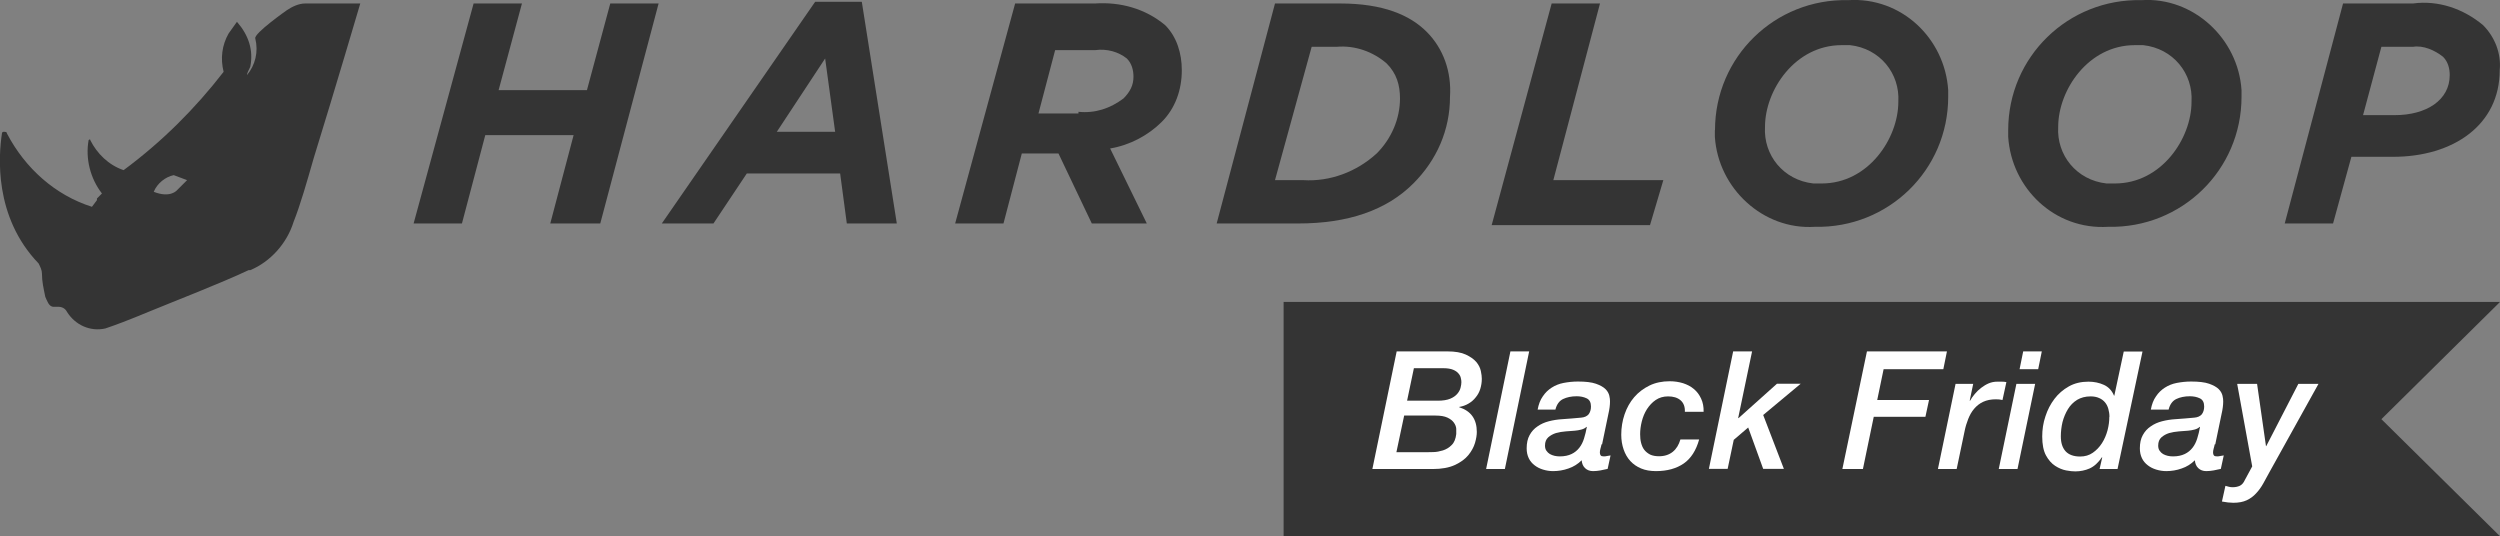 <?xml version="1.0" encoding="UTF-8"?><svg id="Calque_1" xmlns="http://www.w3.org/2000/svg" viewBox="0 0 180 38.61"><rect x="0" y="0" width="180" height="38.61" fill="#808080" stroke="none"/><defs><style>.cls-1{fill:#fff;}.cls-2{fill:#343434;}</style></defs><g><path class="cls-2" d="M34.1,.25h3.48l-1.68,6.24h6.36l1.68-6.24h3.48l-4.2,15.84h-3.6l1.68-6.36h-6.36l-1.68,6.36h-3.48L34.1,.25Z"/><path class="cls-2" d="M58.69,.13h3.36l2.52,15.96h-3.6l-.48-3.6h-6.72l-2.4,3.6h-3.72L58.69,.13Zm1.44,9.36l-.72-5.28-3.48,5.28h4.2Z"/><path class="cls-2" d="M73.09,.25h5.76c1.8-.12,3.6,.36,5.04,1.56,.84,.84,1.2,2.04,1.2,3.24,0,1.44-.48,2.76-1.44,3.72-.96,.96-2.28,1.68-3.72,1.92l2.64,5.4h-3.96l-2.4-5.04h-2.64l-1.32,5.04h-3.48L73.09,.25Zm4.56,7.8c1.2,.12,2.28-.24,3.24-.96,.48-.48,.72-.96,.72-1.56,0-.48-.12-.96-.48-1.32-.6-.48-1.44-.72-2.28-.6h-2.88l-1.2,4.56h2.88v-.12Z"/><path class="cls-2" d="M91.8,.25h4.68c3.12,0,5.04,.84,6.24,2.04,1.2,1.2,1.8,2.88,1.68,4.68,0,2.4-.96,4.56-2.64,6.24-1.92,1.92-4.68,2.88-8.28,2.88h-5.88L91.8,.25Zm2.04,12.72c1.92,.12,3.84-.6,5.28-1.92,1.08-1.08,1.68-2.52,1.68-3.96,0-.96-.24-1.8-.96-2.52-.96-.84-2.28-1.32-3.6-1.2h-1.8l-2.64,9.6h2.04Z"/><path class="cls-2" d="M111.72,.25h3.48l-3.36,12.72h7.92l-.96,3.24h-11.4L111.72,.25Z"/><path class="cls-2" d="M123.48,9.37C123.48,4.09,127.8-.11,133.07,.01h0c3.84-.24,6.96,2.76,7.2,6.48v.48c0,5.28-4.32,9.48-9.6,9.36h0c-3.72,.24-6.96-2.76-7.2-6.48v-.48Zm13.2-2.04c.12-2.04-1.32-3.84-3.48-4.08h-.6c-3.36,0-5.52,3.24-5.52,5.88-.12,2.04,1.32,3.84,3.48,4.08h.6c3.36,0,5.52-3.24,5.52-5.88h0Z"/><path class="cls-2" d="M144.59,9.37C144.59,4.09,148.91-.11,154.19,.01h0c3.72-.24,6.96,2.76,7.2,6.48v.48c0,5.28-4.32,9.48-9.6,9.36h0c-3.84,.24-6.96-2.76-7.2-6.48v-.48Zm13.2-2.04c.12-2.04-1.32-3.84-3.48-4.08h-.6c-3.36,0-5.52,3.24-5.52,5.88-.12,2.04,1.32,3.84,3.48,4.08h.6c3.36,0,5.52-3.24,5.52-5.88h0Z"/><path class="cls-2" d="M168.7,.25h5.04c1.8-.24,3.6,.36,5.04,1.56,.84,.84,1.32,2.04,1.2,3.24,0,3.96-3.36,6.24-7.68,6.24h-3l-1.32,4.8h-3.48L168.7,.25Zm3.72,8.04c2.28,0,3.96-1.08,3.96-2.88,0-.48-.12-.96-.48-1.32-.6-.48-1.44-.84-2.16-.72h-2.28l-1.32,4.92h2.28Z"/><path class="cls-2" d="M25.94,.25h-3.96c-.48,0-.96,.24-1.32,.48,0,0-2.4,1.68-2.28,2.04,.24,.96,0,1.92-.6,2.64,0-.12,.12-.36,.24-.6,.24-1.2-.12-2.28-.96-3.24h0l-.6,.84c-.48,.84-.6,1.8-.36,2.76h0c-2.04,2.64-4.44,5.04-7.2,7.08-1.08-.36-1.92-1.2-2.4-2.16,0-.12-.12,0-.12,0-.24,1.32,.12,2.76,.96,3.84l-.36,.36v.12l-.36,.48c-2.64-.84-4.8-2.76-6.12-5.28,0-.12-.12-.12-.24-.12,0,0-.12,0-.12,.12-.24,1.56-.6,6,2.64,9.36,.12,.24,.24,.48,.24,.72,0,.6,.12,1.08,.24,1.68,.12,.24,.24,.72,.6,.72h.36c.24,0,.48,.12,.6,.36,.6,.96,1.68,1.44,2.76,1.2,.72-.24,1.68-.6,3.12-1.2h0c2.04-.84,5.16-2.04,7.2-3h.12c1.44-.6,2.64-1.92,3.12-3.48h0c.48-1.2,.96-2.88,1.44-4.56h0C24.14,6.37,25.94,.25,25.94,.25ZM12.75,13.69s-.48,.6-1.68,.12c.24-.6,.84-1.08,1.44-1.2l.96,.36-.72,.72Z"/></g><polygon class="cls-2" points="180 38.61 92.42 38.61 92.42 21.74 180 21.74 171.46 30.18 180 38.61"/><g><path class="cls-1" d="M100.56,25.3h3.65c.56,0,1.01,.08,1.33,.23s.58,.33,.75,.53,.28,.42,.33,.65c.05,.23,.07,.42,.07,.57,0,.25-.04,.49-.11,.72s-.18,.43-.33,.61c-.14,.18-.31,.33-.52,.45-.2,.12-.43,.2-.67,.24v.02c.85,.27,1.27,.86,1.27,1.78,0,.22-.04,.48-.13,.79-.09,.3-.25,.6-.48,.88-.23,.28-.56,.52-.97,.71-.41,.19-.95,.29-1.59,.29h-4.35l1.75-8.47Zm-.02,7.26h2.12c.13,0,.3,0,.53-.01,.23,0,.46-.05,.7-.12,.24-.08,.45-.2,.63-.39,.19-.18,.29-.45,.33-.79,0-.1,0-.23,0-.38-.01-.15-.07-.3-.17-.44-.1-.14-.25-.26-.46-.36-.21-.1-.5-.15-.88-.15h-2.24l-.56,2.64Zm.77-3.71h2.22c.36,0,.66-.05,.88-.14,.22-.09,.39-.21,.51-.35,.12-.14,.2-.28,.24-.44s.06-.29,.06-.4c0-.09-.01-.19-.04-.3-.02-.11-.08-.23-.17-.33-.09-.11-.22-.2-.39-.27-.17-.07-.41-.11-.71-.11h-2.11l-.49,2.34Z"/><path class="cls-1" d="M108.75,25.3h1.35l-1.75,8.47h-1.35l1.75-8.47Z"/><path class="cls-1" d="M115.31,31.99c-.02,.11-.05,.22-.08,.32-.03,.1-.04,.2-.04,.28s.02,.15,.06,.2,.11,.07,.23,.07c.08,0,.16-.01,.24-.03,.08-.02,.16-.03,.24-.04l-.21,.97c-.17,.04-.35,.08-.52,.11s-.35,.05-.53,.05c-.23,0-.42-.07-.57-.21-.15-.14-.23-.33-.25-.57-.27,.27-.59,.47-.95,.59-.36,.13-.74,.19-1.11,.19-.25,0-.49-.04-.72-.11-.23-.07-.43-.17-.61-.31s-.32-.3-.42-.51c-.1-.21-.15-.44-.15-.71,0-.38,.07-.7,.21-.95,.14-.26,.33-.47,.57-.63,.24-.17,.51-.29,.82-.37,.31-.08,.63-.13,.97-.15,.46-.03,.91-.07,1.35-.11,.24-.02,.42-.1,.54-.24,.11-.15,.17-.33,.17-.56,0-.29-.1-.49-.31-.59-.21-.1-.45-.15-.72-.15-.38,0-.71,.07-.98,.2s-.46,.39-.55,.76h-1.28c.07-.38,.19-.7,.37-.95,.17-.26,.39-.47,.64-.63,.25-.16,.54-.28,.86-.34s.66-.1,1.03-.1c.55,0,.99,.05,1.3,.16s.54,.24,.69,.39c.15,.15,.23,.31,.27,.47s.05,.3,.05,.41c0,.27-.04,.58-.12,.92l-.45,2.17Zm-4.07,.09c0,.15,.03,.27,.1,.37,.07,.1,.15,.18,.25,.24,.1,.06,.22,.1,.34,.13,.13,.03,.25,.04,.38,.04,.33,0,.61-.06,.84-.17,.23-.11,.41-.26,.56-.45,.15-.19,.26-.41,.34-.67,.08-.26,.15-.53,.2-.82l-.02-.02c-.09,.09-.22,.16-.38,.2-.16,.04-.31,.07-.46,.08-.19,.02-.41,.03-.66,.05s-.48,.06-.7,.12c-.22,.07-.4,.17-.56,.31-.15,.14-.23,.33-.23,.59Z"/><path class="cls-1" d="M121.31,29.67c.02-.38-.09-.66-.31-.85s-.52-.28-.9-.28c-.34,0-.64,.09-.89,.26-.25,.17-.46,.4-.63,.66-.17,.27-.29,.56-.37,.88-.08,.32-.12,.63-.12,.92,0,.23,.02,.44,.07,.63,.05,.19,.12,.36,.23,.5,.11,.14,.25,.25,.42,.34,.17,.08,.39,.12,.64,.12,.4,0,.73-.11,.99-.32,.26-.21,.44-.51,.55-.89h1.35c-.22,.79-.59,1.37-1.11,1.73-.52,.36-1.19,.55-2,.55-.4,0-.76-.06-1.07-.19s-.57-.31-.78-.54-.37-.51-.48-.83c-.11-.32-.17-.67-.17-1.06,0-.51,.08-1,.24-1.47,.16-.47,.39-.88,.69-1.23,.3-.35,.67-.63,1.1-.84,.43-.21,.92-.31,1.46-.31,.34,0,.66,.05,.96,.14,.3,.1,.56,.23,.78,.42,.22,.18,.39,.41,.52,.69,.13,.28,.19,.59,.18,.95h-1.35Z"/><path class="cls-1" d="M124.8,25.3h1.35l-1,4.79,.02,.02,2.77-2.48h1.71l-2.7,2.25,1.49,3.88h-1.49l-1.08-2.98-1.04,.89-.44,2.09h-1.35l1.75-8.47Z"/><path class="cls-1" d="M134.41,25.3h5.77l-.26,1.28h-4.3l-.46,2.22h3.73l-.26,1.21h-3.72l-.78,3.76h-1.48l1.77-8.47Z"/><path class="cls-1" d="M140.79,27.64h1.28l-.25,1.2,.02,.02c.09-.17,.21-.33,.35-.5s.29-.31,.46-.44,.35-.24,.54-.32c.19-.08,.4-.12,.61-.12,.11,0,.22,0,.33,0,.11,0,.22,.01,.33,.03l-.28,1.29c-.08-.02-.16-.03-.24-.04-.08,0-.16-.01-.24-.01-.35,0-.65,.06-.91,.18-.26,.12-.47,.29-.65,.5-.18,.21-.32,.46-.43,.74-.11,.28-.2,.57-.26,.88l-.57,2.72h-1.35l1.27-6.13Z"/><path class="cls-1" d="M145.18,27.64h1.35l-1.27,6.13h-1.35l1.27-6.13Zm.49-2.34h1.34l-.26,1.28h-1.34l.26-1.28Z"/><path class="cls-1" d="M152.46,33.77h-1.29l.19-.83-.02-.02c-.27,.4-.56,.66-.89,.81-.32,.14-.67,.21-1.03,.21-.17,0-.4-.02-.66-.07s-.53-.16-.79-.33-.48-.42-.66-.75c-.18-.33-.27-.79-.27-1.36,0-.5,.07-.98,.23-1.45,.15-.47,.37-.89,.65-1.26,.28-.37,.63-.67,1.04-.9,.41-.23,.88-.34,1.41-.34,.41,0,.78,.08,1.11,.23,.33,.15,.58,.41,.73,.78h.02l.68-3.18h1.35l-1.8,8.47Zm-.58-3.76c0-.2-.03-.39-.08-.57-.05-.18-.13-.34-.24-.47-.11-.13-.25-.24-.42-.31-.17-.08-.38-.12-.62-.12-.38,0-.7,.09-.97,.25-.27,.17-.49,.39-.66,.67s-.3,.59-.39,.93c-.08,.34-.12,.69-.12,1.03,0,.46,.11,.81,.34,1.07,.23,.25,.58,.38,1.05,.38,.35,0,.65-.09,.91-.27,.26-.18,.48-.41,.66-.69,.18-.28,.31-.59,.4-.92,.09-.34,.13-.66,.13-.97Z"/><path class="cls-1" d="M159.46,31.99c-.02,.11-.05,.22-.08,.32-.03,.1-.04,.2-.04,.28s.02,.15,.06,.2,.11,.07,.23,.07c.08,0,.16-.01,.24-.03,.08-.02,.16-.03,.24-.04l-.21,.97c-.17,.04-.35,.08-.52,.11s-.35,.05-.53,.05c-.23,0-.42-.07-.57-.21-.15-.14-.23-.33-.25-.57-.27,.27-.59,.47-.95,.59-.36,.13-.74,.19-1.11,.19-.25,0-.49-.04-.72-.11-.23-.07-.43-.17-.61-.31s-.32-.3-.42-.51c-.1-.21-.15-.44-.15-.71,0-.38,.07-.7,.21-.95,.14-.26,.33-.47,.57-.63,.24-.17,.51-.29,.82-.37,.31-.08,.63-.13,.97-.15,.46-.03,.91-.07,1.35-.11,.24-.02,.42-.1,.54-.24,.11-.15,.17-.33,.17-.56,0-.29-.1-.49-.31-.59-.21-.1-.45-.15-.72-.15-.38,0-.71,.07-.98,.2s-.46,.39-.55,.76h-1.28c.07-.38,.19-.7,.37-.95,.17-.26,.39-.47,.64-.63,.25-.16,.54-.28,.86-.34s.66-.1,1.03-.1c.55,0,.99,.05,1.3,.16s.54,.24,.69,.39c.15,.15,.23,.31,.27,.47s.05,.3,.05,.41c0,.27-.04,.58-.12,.92l-.45,2.17Zm-4.07,.09c0,.15,.03,.27,.1,.37,.07,.1,.15,.18,.25,.24,.1,.06,.22,.1,.34,.13,.13,.03,.25,.04,.38,.04,.33,0,.61-.06,.84-.17,.23-.11,.41-.26,.56-.45,.15-.19,.26-.41,.34-.67,.08-.26,.15-.53,.2-.82l-.02-.02c-.09,.09-.22,.16-.38,.2-.16,.04-.31,.07-.46,.08-.19,.02-.41,.03-.66,.05s-.48,.06-.7,.12c-.22,.07-.4,.17-.56,.31-.15,.14-.23,.33-.23,.59Z"/><path class="cls-1" d="M161.09,27.64h1.42l.64,4.48h.02l2.31-4.48h1.45l-3.51,6.32c-.16,.29-.31,.57-.46,.84-.15,.27-.32,.51-.52,.72-.19,.21-.42,.38-.68,.5-.26,.12-.58,.18-.96,.18-.23,0-.5-.03-.82-.09l.25-1.13c.09,.02,.17,.05,.26,.07,.09,.02,.17,.03,.26,.03,.21,0,.38-.04,.53-.11,.15-.08,.26-.21,.35-.41l.53-.98-1.08-5.93Z"/></g></svg>